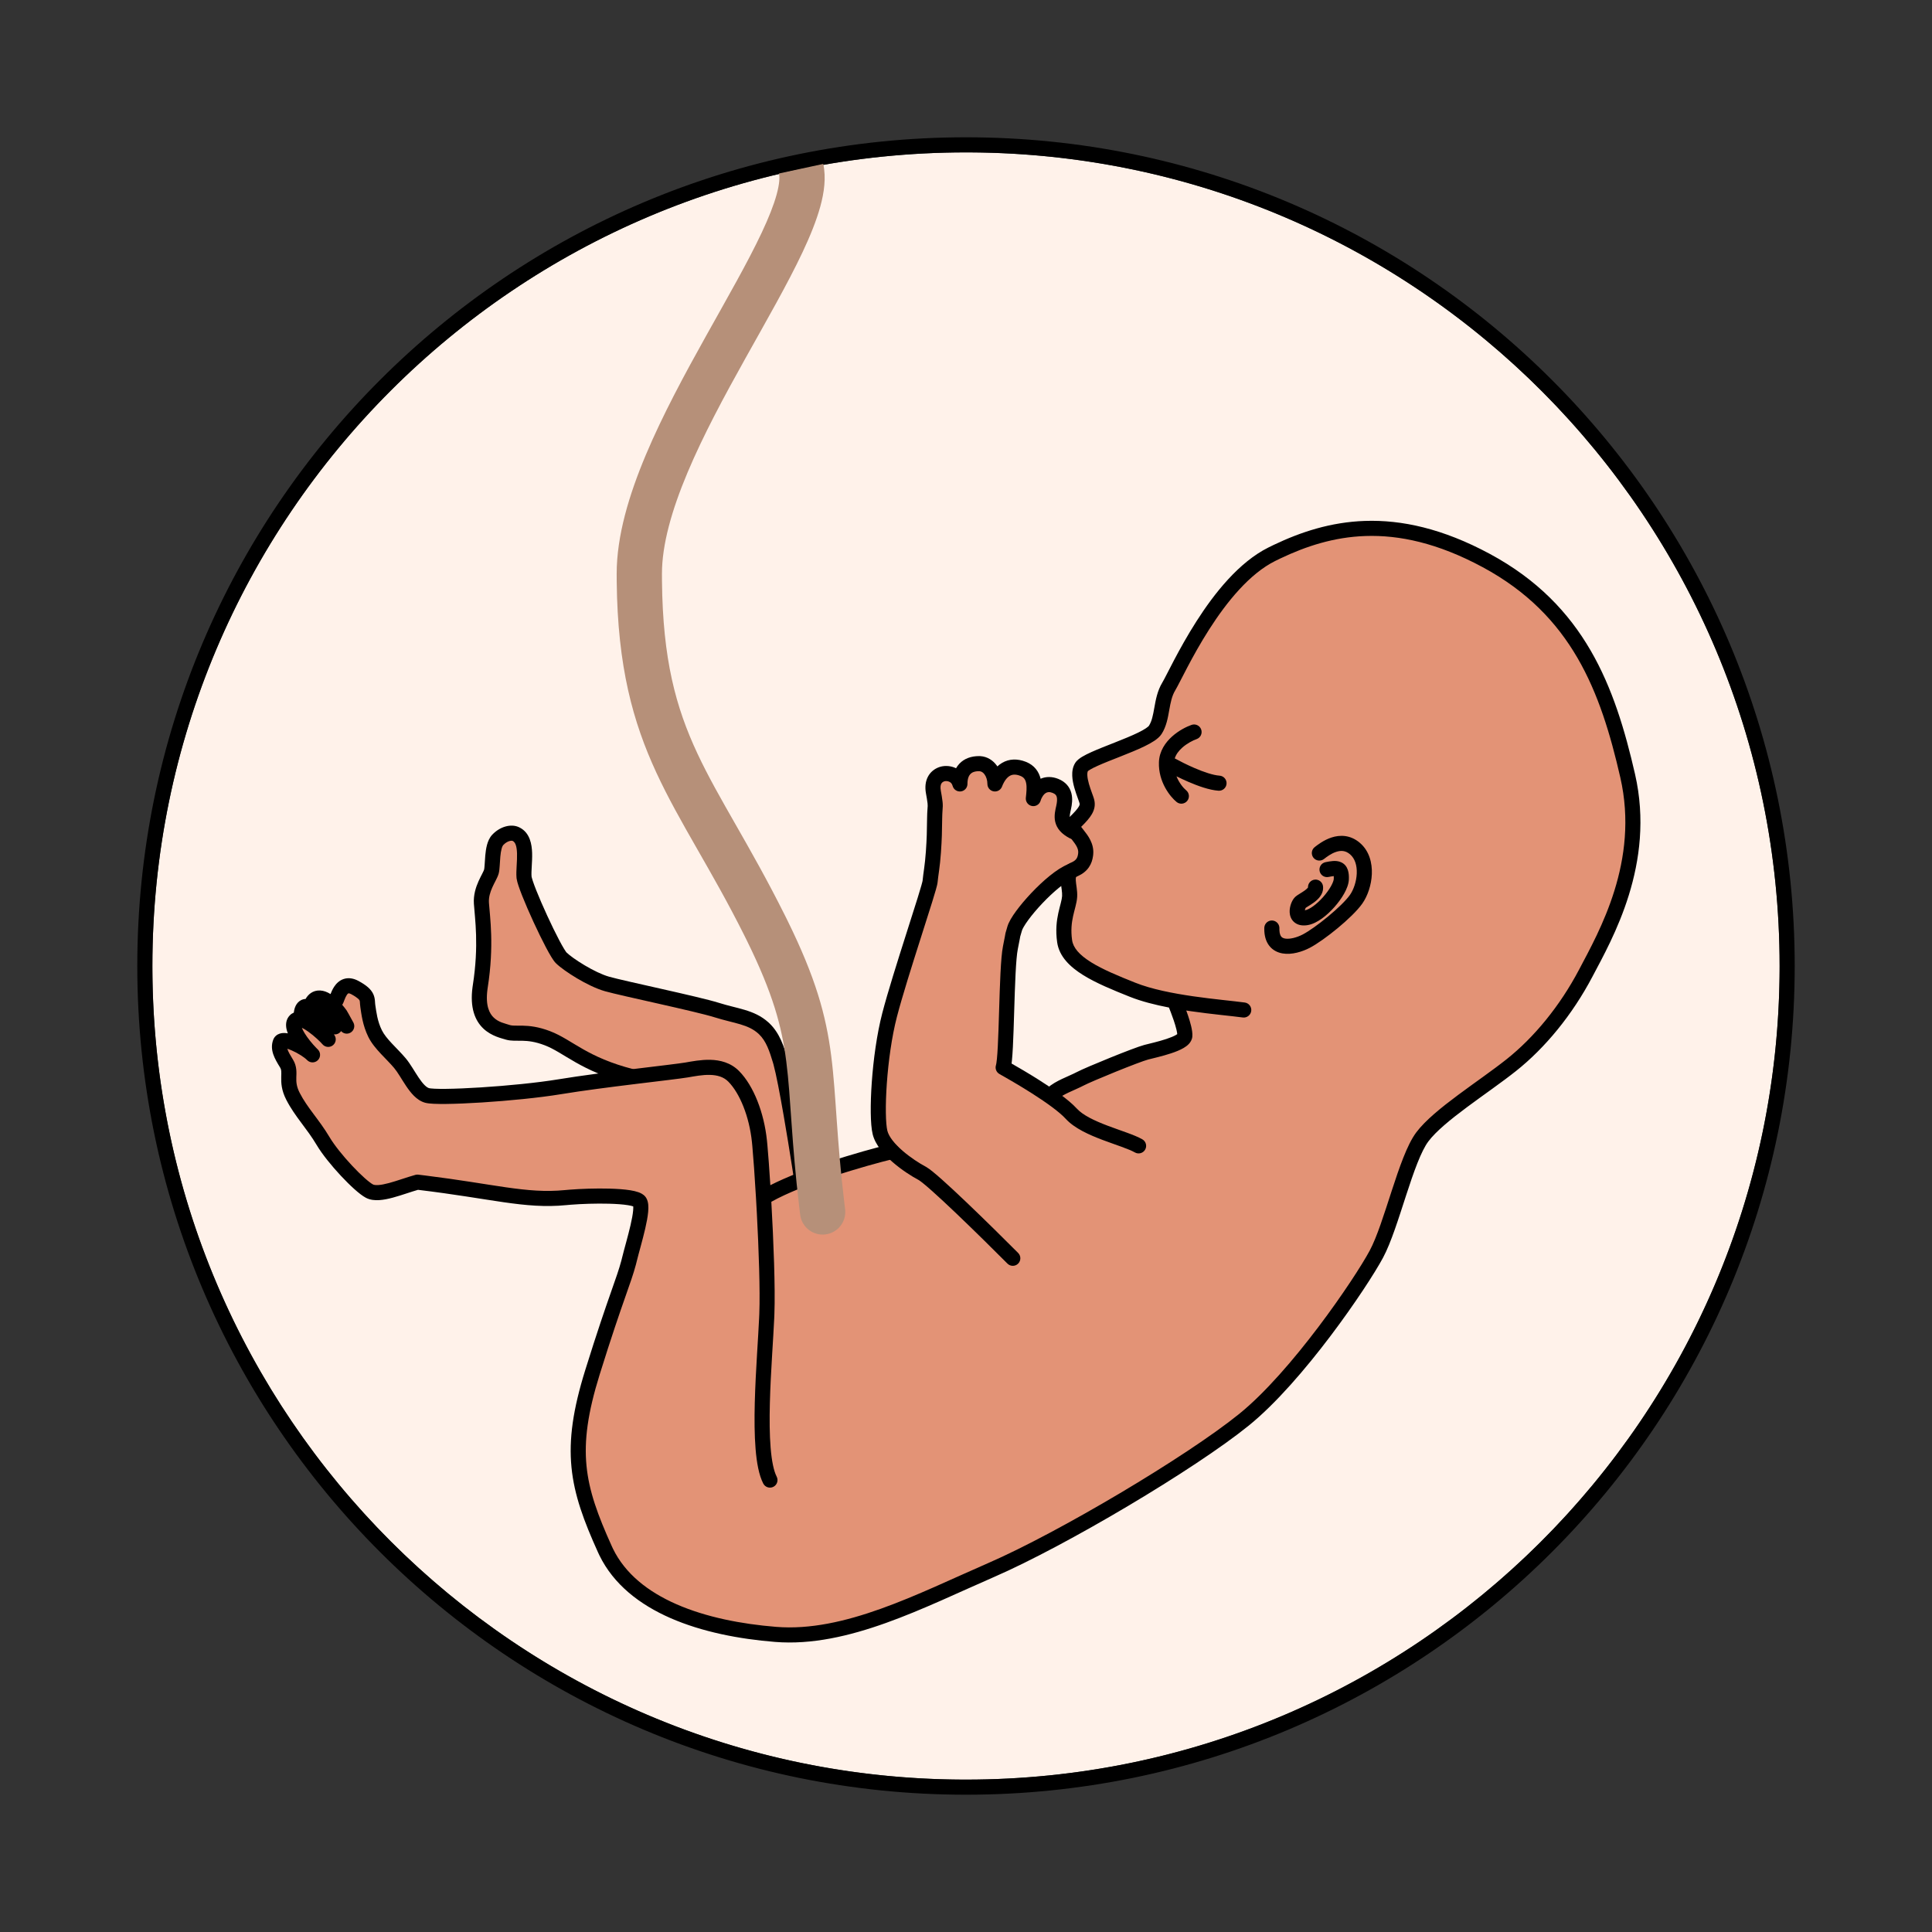 <svg width="512" height="512" viewBox="0 0 512 512" fill="none" xmlns="http://www.w3.org/2000/svg">
<rect x="0" y="0" width="512" height="512" fill="#333333" stroke="none"/>
<path d="M471.617 256C471.617 375.082 375.082 471.617 256 471.617C136.918 471.617 40.383 375.082 40.383 256C40.383 136.918 136.918 40.383 256 40.383C375.082 40.383 471.617 136.918 471.617 256Z" fill="#FFF2EA"/>
<path d="M471.617 256C471.617 137.383 375.835 41.138 257.395 40.388L256 40.383C136.918 40.383 40.383 136.918 40.383 256L40.388 257.395C41.135 375.37 136.63 470.866 254.605 471.613L256 471.617C374.617 471.617 470.863 375.835 471.613 257.395L471.617 256ZM475.617 256C475.617 377.291 377.291 475.617 256 475.617C134.709 475.617 36.383 377.291 36.383 256C36.383 134.709 134.709 36.383 256 36.383C377.291 36.383 475.617 134.709 475.617 256Z" fill="black"/>
<path d="M313.034 270.11L311.347 264.953L301.843 262.801L293.175 259.019L286.082 255.226L281.802 248.421L282.202 242.683L283.535 236.247V232.067L287.462 229.746L288.487 227.107L287.462 223.661L284.468 218.903L287.462 216.665L288.487 213.001L286.438 207.407L286.162 203.624L290.023 201.064L302.946 195.705L306.61 192.908L307.753 185.54L311.496 178.606L316.881 168.553L324.029 158.473L333.617 149.01L348.207 142.773L363.208 139.479L381.739 143.597L393.799 149.01L405.212 156.245L413.272 165.011L419.449 173.011L424.685 183.718L428.214 194.131L431.097 204.603C431.701 206.927 432.608 214.605 432.608 214.605V222.65L431.364 230.033L428.566 239.263L424.846 247.751L420.039 259.571L416.06 265.165L410.583 272.572L401.049 281.989L389.82 289.947L379.143 298.103L375.913 303.106L371.697 313.705L368.506 323.476L364.96 332.616L356.765 345.224L345.891 360.077L337.223 369.493L327.137 378.161L317.642 384.977L306.689 392.029L277.061 409.05L249.048 422.209L231.083 429.576L217.49 432.768L205.592 433.516L192.078 430.758L177.928 427.141L167.444 420.674L160.126 410.875L155.279 401.446L153.824 393.14L153.138 381.774L155.279 371.192L160.126 354.632L166.072 337.093L170.093 320.954L169.069 317.802L162.411 317.014L153.138 317.093H138.343L124.527 314.847L110.325 313.074L100.239 317.014L96.536 314.847L91.296 309.804L85.741 302.437L79.397 293.493L76.6 288.608L76.915 283.486L73.883 278.719L74.395 275.921L79.832 276.867L77.506 270.721L79.832 269.775L80.344 266.702H81.996L82.431 265.165L85.386 264.102L88.774 266.15L91.296 260.753L97.243 264.102L98.113 270.405L101.499 277.103L106.425 282.186L110.325 287.82L112.809 290.302H125.259L143.856 288.805L166.29 285.763L154.406 281.198L145.348 275.111L133.102 272.792L128.464 269.386L127.087 261.198L127.957 253.951V243.951L127.594 237.719L130.203 231.053V225.618L133.102 221.56L136.507 220.763L138.899 224.314V232.067L145.348 248.082L149.768 254.893L157.377 259.314L173.609 264.102L189.116 267.14L198.681 270.405L203.681 273.589L207.956 284.676L211.5 304.728V313.074L222.295 308.662L235.411 304.728L232.753 296.813L233.528 282.026L236.131 265.8L240.561 252.897L245.302 237.559L247.611 229.542V213.001L247.023 206.569L249.764 204.741L253.834 205.406L255.495 203.624L258.278 202.637L261.517 203.122L263.968 205.406L267.789 203.122L271.9 203.624L274.725 208.604L278.629 207.69L281.802 209.642V213.54V217.484L284.809 221.717L287.462 226.027L286.082 228.842L280.991 231.299L275.401 238.212L268.802 246.815L267.133 257.508V262.352C267.133 262.352 267.039 269.462 267.133 269.643C267.228 269.825 266.29 276.146 266.29 276.146V282.77L273.236 288.273L278.675 290.932L286.082 285.338L294.184 282.77L304.031 279.113L311.909 276.956L314.159 274.612L313.034 270.11Z" fill="#E39376"/>
<path d="M394.827 146.79C420.038 160.375 427.994 181.989 433.3 205.152C438.76 228.987 427.211 248.94 422.027 258.791C416.671 268.97 409.476 277.7 401.761 283.83C398.001 286.819 393.071 290.211 388.76 293.417C384.321 296.718 380.527 299.829 378.531 302.485C377.603 303.72 376.629 305.706 375.614 308.268C374.612 310.795 373.628 313.73 372.636 316.774C370.689 322.748 368.67 329.302 366.504 333.33C364.379 337.28 359.08 345.478 352.556 354.107C346.039 362.725 338.173 371.944 330.889 377.83C316.551 389.416 282.421 409.654 263.519 417.88C254.241 421.918 244.484 426.629 234.792 430.098C225.07 433.577 215.154 435.91 205.384 435.125C195.895 434.363 186.059 432.479 177.673 428.806C169.547 425.245 162.632 419.932 158.853 412.187L158.497 411.43C154.722 403.085 152.175 396.257 151.449 388.839C150.721 381.4 151.839 373.542 155.089 363.109C158.302 352.794 160.432 346.656 161.929 342.388C163.246 338.636 164.039 336.419 164.657 334.101L164.912 333.096C165.169 332.032 165.552 330.646 165.943 329.201C166.339 327.735 166.753 326.176 167.094 324.696C167.438 323.203 167.692 321.859 167.787 320.811C167.831 320.33 167.835 319.965 167.815 319.706C167.502 319.598 167.032 319.485 166.395 319.383C165.089 319.172 163.339 319.047 161.381 318.995C157.963 318.903 154.102 319.04 151.254 319.265L150.101 319.366C144.474 319.917 139.462 319.461 133.43 318.595C127.445 317.735 120.536 316.487 110.777 315.316C109.832 315.588 108.822 315.917 107.757 316.265C106.572 316.652 105.32 317.059 104.114 317.383C102.915 317.705 101.676 317.969 100.512 318.043C99.371 318.116 98.095 318.02 96.967 317.424C96.075 316.953 94.996 316.096 93.918 315.132C92.802 314.135 91.564 312.909 90.335 311.593C87.899 308.985 85.383 305.898 83.906 303.413C82.6 301.215 81.222 299.409 79.825 297.53C78.444 295.674 77.045 293.747 75.866 291.45C74.561 288.906 74.492 286.964 74.53 285.441C74.568 283.906 74.602 283.491 74.234 282.899C73.491 281.707 72.804 280.539 72.418 279.399C72.003 278.172 71.904 276.889 72.409 275.539C72.741 274.651 73.444 274.146 74.123 273.923C74.732 273.723 75.345 273.733 75.82 273.785C75.972 273.802 76.126 273.826 76.281 273.855C76.134 273.475 76.012 273.092 75.93 272.711C75.705 271.657 75.698 270.168 76.842 269.037C77.163 268.72 77.509 268.501 77.864 268.356C77.903 268.026 77.963 267.685 78.056 267.354C78.191 266.876 78.433 266.264 78.9 265.739C79.393 265.187 80.105 264.776 80.984 264.731C81.63 263.589 82.848 262.398 84.837 262.489C85.775 262.532 86.695 262.876 87.592 263.441C87.794 262.92 88.107 262.167 88.577 261.463C89.068 260.727 89.858 259.851 91.072 259.449C92.35 259.025 93.701 259.255 95.012 259.967C97.028 261.061 98.308 262.103 98.929 263.46C99.237 264.136 99.322 264.761 99.362 265.233C99.409 265.785 99.397 265.958 99.453 266.322C99.742 268.202 99.994 270.587 101.201 273.029C101.749 274.139 102.672 275.266 103.852 276.53C104.953 277.709 106.384 279.111 107.521 280.464C108.162 281.228 108.761 282.136 109.309 283.002C109.884 283.908 110.395 284.754 110.95 285.577C111.498 286.391 112.013 287.064 112.517 287.564C113.025 288.068 113.42 288.294 113.71 288.375C113.84 288.412 114.284 288.479 115.16 288.521C115.978 288.56 117.033 288.571 118.281 288.557C120.774 288.528 123.964 288.395 127.436 288.174C134.389 287.734 142.371 286.955 148.034 286.022C153.835 285.067 161.385 284.102 167.897 283.304C174.47 282.498 179.894 281.871 181.592 281.583C183.258 281.301 185.754 280.797 188.25 280.86C190.789 280.925 193.623 281.576 195.855 283.831C199.759 287.776 202.484 294.935 203.245 302.197L203.359 303.359C203.585 305.812 203.868 309.635 204.148 314.09C208.525 311.859 214.092 309.758 219.4 307.994C225.985 305.806 232.341 304.082 235.898 303.226C236.972 302.967 238.052 303.628 238.31 304.702C238.569 305.776 237.909 306.856 236.835 307.115C233.378 307.947 227.131 309.64 220.662 311.79C214.66 313.784 208.61 316.128 204.41 318.488C204.998 328.859 205.487 341.286 205.221 348.286L205.174 349.426C205.048 352.172 204.832 355.507 204.619 359.064C204.375 363.148 204.132 367.555 204.022 371.826C203.913 376.104 203.939 380.201 204.223 383.667C204.513 387.205 205.056 389.825 205.827 391.324C206.331 392.307 205.945 393.512 204.962 394.017C203.98 394.522 202.774 394.136 202.269 393.153C201.111 390.901 200.531 387.596 200.236 383.994C199.935 380.32 199.912 376.061 200.023 371.724C200.135 367.381 200.381 362.915 200.626 358.824C200.841 355.23 201.054 351.946 201.177 349.252L201.224 348.134C201.459 341.957 201.087 331.258 200.575 321.568L200.348 317.492C200.01 311.708 199.648 306.678 199.377 303.74L199.267 302.613C198.559 295.858 196.042 289.707 193.012 286.645C191.777 285.396 190.116 284.909 188.148 284.859C186.137 284.808 184.112 285.214 182.261 285.528C180.442 285.836 174.837 286.483 168.384 287.274C161.869 288.073 154.394 289.029 148.685 289.969C142.838 290.932 134.709 291.721 127.689 292.166C124.174 292.389 120.911 292.527 118.328 292.557C117.037 292.572 115.896 292.56 114.969 292.516C114.1 292.475 113.247 292.399 112.636 292.228C111.443 291.895 110.473 291.172 109.699 290.403C108.921 289.631 108.236 288.707 107.633 287.813C107.037 286.928 106.446 285.955 105.931 285.142C105.39 284.288 104.913 283.578 104.458 283.037C103.401 281.778 102.227 280.651 100.928 279.26C99.709 277.954 98.438 276.468 97.614 274.801C96.076 271.688 95.758 268.611 95.5 266.929C95.419 266.402 95.393 265.778 95.376 265.571C95.351 265.284 95.32 265.187 95.291 265.122C95.234 264.997 94.941 264.479 93.104 263.482C92.788 263.311 92.582 263.258 92.474 263.243C92.376 263.229 92.338 263.243 92.329 263.246C92.298 263.256 92.142 263.328 91.904 263.684C91.67 264.035 91.477 264.479 91.296 264.954C91.223 265.144 91.114 265.441 91.035 265.633C90.993 265.736 90.927 265.89 90.842 266.045C90.828 266.07 90.776 266.159 90.689 266.281C90.891 266.52 91.097 266.769 91.303 267.033L91.77 267.647L91.887 267.822L92.409 268.726C92.931 269.646 93.426 270.562 93.655 270.994C94.172 271.97 93.8 273.18 92.824 273.697C91.992 274.139 90.99 273.932 90.392 273.256C90.253 273.462 90.074 273.646 89.855 273.793C89.431 274.078 88.939 274.176 88.47 274.112C88.483 274.128 88.497 274.143 88.51 274.158C89.22 275.003 89.111 276.265 88.265 276.975C87.419 277.686 86.157 277.576 85.447 276.731C84.942 276.129 83.329 274.561 81.651 273.372C81.025 272.929 80.461 272.589 79.996 272.372C80.141 272.753 80.372 273.221 80.699 273.761C81.538 275.147 82.765 276.625 83.791 277.683L84.217 278.11C84.231 278.124 84.245 278.138 84.259 278.153L84.393 278.305C85.016 279.091 84.962 280.235 84.238 280.959C83.465 281.731 82.215 281.741 81.431 280.98C81.41 280.96 81.39 280.937 81.368 280.916C80.628 280.165 78.923 279.067 77.259 278.351C76.84 278.17 76.468 278.033 76.151 277.935C76.167 277.993 76.185 278.054 76.207 278.117C76.425 278.763 76.872 279.569 77.629 280.785C78.761 282.603 78.556 284.399 78.528 285.54C78.5 286.694 78.538 287.895 79.425 289.624C80.438 291.599 81.659 293.295 83.034 295.144C84.393 296.971 85.91 298.956 87.344 301.369C88.609 303.497 90.905 306.343 93.259 308.863C94.426 310.112 95.578 311.25 96.585 312.15C97.628 313.084 98.403 313.659 98.837 313.888C99.034 313.993 99.458 314.102 100.258 314.051C101.036 314.002 101.981 313.813 103.076 313.519C104.164 313.227 105.317 312.854 106.516 312.462C107.693 312.078 108.923 311.674 110.082 311.354L110.271 311.313C110.462 311.279 110.657 311.273 110.85 311.296L112.696 311.52C121.768 312.647 128.477 313.843 133.998 314.636C139.919 315.486 144.559 315.889 149.71 315.385L150.927 315.278C153.918 315.041 157.923 314.901 161.487 314.996C163.519 315.05 165.47 315.182 167.031 315.433C167.806 315.558 168.553 315.723 169.19 315.95C169.705 316.133 170.476 316.467 171.016 317.129L171.12 317.265L171.281 317.514C171.623 318.105 171.741 318.749 171.791 319.243C171.851 319.852 171.83 320.516 171.77 321.174C171.65 322.494 171.347 324.047 170.991 325.594C170.632 327.153 170.202 328.775 169.804 330.245C169.401 331.735 169.04 333.04 168.8 334.034L168.524 335.128C167.852 337.648 166.998 340.024 165.704 343.713C164.217 347.951 162.103 354.041 158.908 364.299C155.749 374.44 154.773 381.731 155.43 388.45C156.09 395.188 158.407 401.524 162.142 409.781L162.445 410.428C165.676 417.051 171.689 421.817 179.278 425.142C187.115 428.576 196.473 430.396 205.705 431.138C214.656 431.857 223.949 429.73 233.445 426.332C242.97 422.923 252.441 418.339 261.923 414.213C280.541 406.109 314.353 386.049 328.375 374.719C335.27 369.147 342.901 360.244 349.365 351.694C355.822 343.155 360.99 335.137 362.981 331.436C364.929 327.813 366.811 321.737 368.833 315.534C369.825 312.49 370.843 309.45 371.896 306.794C372.935 304.173 374.067 301.768 375.334 300.083C377.727 296.898 381.986 293.47 386.373 290.207C390.887 286.849 395.556 283.653 399.273 280.699C406.514 274.945 413.365 266.661 418.487 256.928C423.782 246.867 434.481 228.221 429.401 206.045C424.167 183.197 416.572 163.051 392.929 150.311C380.987 143.875 370.783 141.744 361.856 142.047C353.473 142.332 346.083 144.768 339.294 148.004L337.943 148.662C331.156 152.037 325.132 159.464 320.44 166.807C318.121 170.436 316.177 173.965 314.668 176.829C313.207 179.6 312.053 181.954 311.457 182.939C310.564 184.417 310.228 186.126 309.859 188.193C309.517 190.112 309.131 192.5 307.841 194.505C307.358 195.255 306.607 195.855 305.904 196.326C305.163 196.823 304.277 197.304 303.334 197.764C301.45 198.682 299.152 199.607 296.947 200.478C294.705 201.363 292.568 202.191 290.882 202.951C290.039 203.33 289.363 203.669 288.874 203.964C288.478 204.202 288.33 204.339 288.302 204.36C288.224 204.507 288.128 204.827 288.153 205.438C288.179 206.086 288.332 206.861 288.568 207.703C288.802 208.536 289.093 209.354 289.362 210.095C289.597 210.743 289.895 211.533 290.009 212.071C290.271 213.308 290.091 214.491 289.352 215.764C288.768 216.77 287.824 217.848 286.518 219.124C286.678 219.348 286.912 219.648 287.254 220.082C288.22 221.308 289.956 223.479 289.72 226.344L289.673 226.796C289.536 227.851 289.215 228.897 288.561 229.844C287.855 230.867 286.862 231.627 285.632 232.182L285.383 232.29C285.244 232.348 285.194 232.394 285.185 232.403C285.178 232.41 285.171 232.416 285.16 232.442C285.123 232.528 285.065 232.762 285.094 233.298C285.124 233.847 285.218 234.412 285.323 235.21C285.419 235.938 285.517 236.825 285.459 237.722C285.402 238.604 285.206 239.472 285.004 240.273C284.791 241.125 284.577 241.883 284.379 242.787C284.003 244.509 283.748 246.532 284.116 249.145C284.398 251.142 285.996 253.042 289.147 255.004C292.25 256.937 296.378 258.639 300.897 260.442C305.153 262.139 310.789 263.247 316.237 264.032C318.943 264.422 321.566 264.728 323.907 264.989C326.229 265.248 328.315 265.467 329.875 265.678C330.97 265.826 331.737 266.833 331.589 267.928C331.441 269.022 330.434 269.79 329.339 269.642C327.84 269.439 325.836 269.229 323.464 268.964C321.111 268.702 318.437 268.391 315.666 267.991C315.238 267.929 314.806 267.864 314.372 267.798C314.523 268.211 314.681 268.657 314.836 269.116C315.142 270.025 315.448 271.019 315.667 271.944C315.872 272.81 316.055 273.831 315.98 274.698C315.905 275.559 315.468 276.214 315.061 276.651C314.651 277.091 314.152 277.442 313.675 277.722C312.721 278.282 311.525 278.75 310.371 279.133C308.064 279.9 305.406 280.494 304.266 280.79C303.178 281.073 299.529 282.465 295.701 284.013C291.897 285.553 288.254 287.11 287.211 287.659C286.034 288.278 284.366 288.972 283.175 289.537C281.985 290.101 281.072 290.617 280.481 291.123L280.248 291.339L280.098 291.477C279.316 292.123 278.157 292.085 277.42 291.357C276.684 290.629 276.631 289.471 277.267 288.681L277.404 288.528L277.616 288.321C278.708 287.302 280.175 286.532 281.461 285.922C283.001 285.192 284.222 284.711 285.348 284.119C286.607 283.455 290.462 281.819 294.201 280.306C297.917 278.802 301.858 277.283 303.259 276.919C304.608 276.569 306.971 276.048 309.109 275.338C310.177 274.983 311.059 274.621 311.65 274.273C311.797 274.187 311.905 274.112 311.984 274.053C311.96 273.794 311.901 273.401 311.774 272.865C311.595 272.108 311.331 271.243 311.045 270.394C310.514 268.818 309.944 267.413 309.782 267.008C306.108 266.297 302.484 265.38 299.415 264.156C294.961 262.38 290.49 260.553 287.031 258.398C283.62 256.273 280.695 253.526 280.156 249.704C279.704 246.499 280.023 243.983 280.471 241.934C280.686 240.953 280.945 240.015 281.125 239.299C281.318 238.533 281.435 237.96 281.467 237.464C281.498 236.983 281.449 236.427 281.358 235.732C281.275 235.107 281.141 234.267 281.1 233.514C281.059 232.749 281.087 231.781 281.489 230.852C281.93 229.835 282.729 229.064 283.841 228.599L284.123 228.472C284.74 228.174 285.07 227.858 285.268 227.57C285.473 227.274 285.629 226.876 285.706 226.283L285.734 226.017C285.824 224.922 285.191 223.927 284.113 222.56C283.682 222.014 283.014 221.209 282.648 220.423C282.446 219.991 282.247 219.391 282.299 218.693C282.349 218.034 282.609 217.456 283.002 216.984L283.178 216.788L283.236 216.732C284.786 215.261 285.541 214.363 285.893 213.756C286.167 213.285 286.14 213.107 286.097 212.9C286.057 212.716 285.906 212.297 285.602 211.46C285.332 210.716 284.995 209.773 284.717 208.783C284.442 207.802 284.2 206.69 284.156 205.601C284.113 204.534 284.249 203.268 284.953 202.167C285.419 201.439 286.199 200.906 286.81 200.538C287.498 200.123 288.338 199.709 289.238 199.304C291.035 198.494 293.294 197.62 295.478 196.757C297.698 195.88 299.857 195.009 301.582 194.169C302.443 193.748 303.149 193.358 303.678 193.003C303.94 192.827 304.137 192.675 304.278 192.548C304.347 192.486 304.397 192.436 304.431 192.398C304.465 192.36 304.477 192.339 304.477 192.339C305.252 191.135 305.545 189.607 305.922 187.491C306.273 185.523 306.698 183.078 308.034 180.869C308.553 180.011 309.544 177.971 311.129 174.964C312.665 172.049 314.668 168.413 317.07 164.653C321.821 157.218 328.336 148.972 336.163 145.08L337.572 144.394C344.677 141.007 352.617 138.359 361.72 138.049C371.444 137.719 382.343 140.062 394.827 146.79ZM360.403 223.387C362.92 225.556 363.667 228.762 363.552 231.631C363.437 234.503 362.457 237.414 361.035 239.443C359.684 241.369 357.071 243.84 354.476 245.987C351.864 248.149 349.015 250.191 347.07 251.2C345.149 252.196 342.363 253.098 339.883 252.669C338.571 252.442 337.254 251.822 336.312 250.567C335.446 249.413 335.055 247.934 335.049 246.233L335.053 245.889L335.069 245.685C335.198 244.68 336.07 243.915 337.105 243.942C338.14 243.969 338.971 244.778 339.047 245.789L339.052 245.994L339.053 246.438C339.087 247.407 339.321 247.912 339.511 248.165C339.71 248.431 340.02 248.634 340.563 248.728C341.794 248.94 343.638 248.473 345.229 247.648C346.795 246.837 349.386 245.007 351.926 242.905C354.484 240.789 356.738 238.605 357.76 237.148C358.709 235.793 359.469 233.635 359.555 231.471C359.642 229.304 359.053 227.505 357.792 226.417C356.569 225.363 355.345 225.345 354.106 225.75C352.763 226.188 351.592 227.081 350.873 227.642C350.001 228.321 348.744 228.165 348.066 227.294C347.387 226.422 347.544 225.165 348.415 224.486C349.114 223.942 350.78 222.627 352.864 221.946C355.052 221.232 357.847 221.184 360.403 223.387ZM315.778 192.102C316.82 191.736 317.962 192.284 318.328 193.326C318.694 194.368 318.146 195.509 317.104 195.875C316.123 196.22 314.574 197.001 313.289 198.151C312.341 199.001 311.644 199.95 311.323 200.983C312.718 201.745 314.558 202.677 316.471 203.504C319.058 204.624 321.531 205.444 323.192 205.557C324.294 205.633 325.126 206.588 325.05 207.689C324.975 208.791 324.021 209.623 322.919 209.548C320.523 209.384 317.508 208.311 314.883 207.175C313.806 206.709 312.753 206.212 311.778 205.728C312.504 207.548 313.66 208.879 314.339 209.433C315.195 210.132 315.322 211.391 314.624 212.247C313.925 213.103 312.665 213.231 311.809 212.533C310.119 211.153 306.94 207.239 307.129 201.972C307.236 199.005 308.883 196.728 310.62 195.172C312.359 193.615 314.388 192.59 315.778 192.102ZM355.463 228.532C357.332 229.43 357.536 231.476 357.463 233.084C357.406 234.34 356.856 235.663 356.209 236.817C355.534 238.02 354.63 239.257 353.629 240.385C352.628 241.514 351.489 242.579 350.323 243.418C349.189 244.233 347.876 244.946 346.54 245.165C345.355 245.359 344.111 245.262 343.121 244.501C342.115 243.727 341.819 242.617 341.774 241.782C341.73 240.949 341.912 240.141 342.137 239.515C342.342 238.944 342.691 238.224 343.212 237.726C343.592 237.364 344.179 237.011 344.525 236.797C344.972 236.521 345.403 236.256 345.799 235.967C346.204 235.67 346.459 235.427 346.593 235.247C346.612 235.222 346.624 235.201 346.633 235.185C346.587 234.144 347.352 233.232 348.403 233.112C349.5 232.987 350.491 233.775 350.616 234.872C350.747 236.024 350.295 236.973 349.803 237.634C349.32 238.284 348.695 238.803 348.159 239.195C347.614 239.594 347.043 239.943 346.628 240.2C346.408 240.336 346.24 240.44 346.107 240.529C346.075 240.55 346.048 240.567 346.027 240.582C345.991 240.648 345.946 240.745 345.902 240.867C345.859 240.985 345.825 241.11 345.802 241.229C345.83 241.225 345.859 241.223 345.891 241.218C346.349 241.143 347.072 240.828 347.987 240.17C348.869 239.536 349.792 238.682 350.636 237.73C351.481 236.778 352.208 235.773 352.72 234.86C353.26 233.897 353.452 233.229 353.467 232.903C353.482 232.581 353.475 232.344 353.461 232.175C353.128 232.202 352.691 232.278 352.072 232.404C350.99 232.625 349.934 231.927 349.713 230.845C349.492 229.763 350.19 228.706 351.272 228.485C351.918 228.353 352.608 228.222 353.246 228.179C353.866 228.137 354.683 228.157 355.463 228.532Z" fill="black"/>
<path d="M137.696 219.298C140.493 220.704 140.946 223.853 141.015 226.04C141.053 227.271 140.976 228.543 140.915 229.619C140.851 230.759 140.812 231.627 140.869 232.271L140.883 232.358C140.895 232.422 140.915 232.507 140.942 232.614C140.998 232.831 141.081 233.109 141.191 233.445C141.413 234.118 141.727 234.967 142.114 235.943C142.887 237.893 143.923 240.28 145.015 242.65C146.106 245.021 147.242 247.352 148.214 249.191C148.701 250.112 149.137 250.891 149.499 251.483C149.68 251.779 149.833 252.013 149.956 252.187C150.09 252.374 150.149 252.433 150.139 252.424C150.907 253.171 152.723 254.501 154.944 255.82C157.154 257.134 159.542 258.303 161.409 258.834C163.45 259.415 169.343 260.721 175.495 262.11C181.545 263.477 187.863 264.928 190.527 265.767C191.751 266.152 192.916 266.456 194.057 266.747C195.181 267.033 196.317 267.314 197.393 267.64C199.577 268.301 201.703 269.195 203.64 270.94L203.915 271.196C206.694 273.864 207.792 277.521 208.681 280.473L208.831 280.996C209.601 283.797 210.638 289.278 211.627 294.98C212.426 299.585 213.209 304.429 213.816 308.324L214.359 311.858L214.379 312.062C214.428 313.075 213.703 313.98 212.679 314.134C211.655 314.289 210.696 313.638 210.444 312.656L210.403 312.456L209.864 308.939C209.259 305.063 208.48 300.242 207.685 295.663C206.683 289.885 205.68 284.636 204.985 282.098L204.85 281.626C203.913 278.515 203.044 275.905 201.15 274.086L200.963 273.912C199.64 272.721 198.141 272.045 196.234 271.468C195.265 271.175 194.237 270.92 193.07 270.623C191.919 270.33 190.663 270.003 189.325 269.582C186.862 268.806 180.758 267.4 174.613 266.012C168.57 264.647 162.495 263.302 160.314 262.682C157.96 262.012 155.226 260.641 152.9 259.259C150.586 257.884 148.454 256.364 147.35 255.291C146.913 254.866 146.471 254.199 146.086 253.569C145.664 252.879 145.185 252.02 144.678 251.06C143.662 249.138 142.493 246.738 141.381 244.323C140.269 241.907 139.203 239.452 138.396 237.418C137.993 236.402 137.647 235.473 137.392 234.696C137.185 234.067 136.991 233.406 136.911 232.851L136.884 232.62C136.797 231.633 136.863 230.455 136.922 229.395C136.985 228.27 137.049 227.186 137.017 226.165C136.952 224.057 136.503 223.214 135.931 222.891L135.814 222.833C135.811 222.832 135.54 222.746 135.031 222.885C134.558 223.015 133.954 223.324 133.357 223.956C133.267 224.05 133.091 224.329 132.925 224.942C132.767 225.527 132.664 226.242 132.59 227.038C132.516 227.843 132.48 228.609 132.43 229.382C132.385 230.06 132.324 230.889 132.148 231.522C131.974 232.146 131.638 232.812 131.368 233.341C131.065 233.936 130.759 234.516 130.468 235.168C129.892 236.459 129.482 237.814 129.577 239.251C129.822 242.941 131 250.528 129.256 261.684L129.192 262.127C128.583 266.62 129.766 268.662 130.873 269.699C132.208 270.951 133.767 271.199 135.066 271.635L135.299 271.699C135.55 271.755 135.866 271.788 136.307 271.8C136.601 271.808 136.917 271.807 137.295 271.806C137.664 271.804 138.081 271.802 138.529 271.812C140.378 271.854 142.705 272.094 145.771 273.267C147.329 273.862 148.738 274.626 150.13 275.443C151.582 276.296 152.877 277.121 154.525 278.055C157.684 279.847 161.708 281.777 167.921 283.367C168.991 283.641 169.637 284.731 169.363 285.801C169.089 286.871 168 287.516 166.929 287.242C160.318 285.551 155.965 283.471 152.551 281.534C150.912 280.605 149.37 279.636 148.105 278.893C146.781 278.115 145.593 277.481 144.343 277.003C141.793 276.028 139.935 275.845 138.439 275.811C138.051 275.802 137.684 275.804 137.311 275.805C136.949 275.807 136.567 275.808 136.198 275.798C135.553 275.78 134.84 275.726 134.108 275.523L133.793 275.427C133.137 275.207 130.299 274.645 128.137 272.618C125.855 270.478 124.495 267.024 125.227 261.598L125.304 261.067C126.961 250.463 125.846 243.433 125.587 239.516C125.43 237.15 126.119 235.099 126.815 233.538C127.16 232.765 127.533 232.058 127.805 231.525C128.111 230.924 128.247 230.618 128.294 230.448C128.339 230.287 128.388 229.891 128.438 229.122C128.482 228.448 128.526 227.545 128.607 226.669C128.689 225.785 128.818 224.807 129.064 223.898C129.302 223.017 129.701 222 130.451 221.207C132.553 218.985 135.422 218.295 137.418 219.168L137.696 219.298Z" fill="black"/>
<path d="M285.338 218.599C286.318 219.109 286.697 220.317 286.187 221.296C285.677 222.276 284.469 222.657 283.49 222.146C281.322 221.017 280.046 219.575 279.635 217.755C279.273 216.151 279.699 214.543 279.916 213.568C280.148 212.525 280.193 211.747 280.052 211.204C279.952 210.818 279.741 210.438 278.966 210.128C278.128 209.793 277.561 209.905 277.146 210.154C276.67 210.44 276.122 211.077 275.755 212.238L275.689 212.417C275.32 213.288 274.38 213.789 273.437 213.592C272.495 213.394 271.837 212.557 271.849 211.612L271.859 211.421C272.014 209.979 272.157 208.675 271.944 207.565C271.763 206.618 271.365 205.989 270.386 205.607C269.091 205.102 268.228 205.249 267.596 205.616C266.883 206.03 266.135 206.919 265.535 208.471L265.464 208.635C265.071 209.432 264.191 209.882 263.303 209.717C262.356 209.54 261.67 208.714 261.67 207.751C261.67 206.748 261.364 205.831 260.91 205.214C260.53 204.697 260.099 204.441 259.639 204.385L259.442 204.373C258.221 204.373 257.543 204.726 257.154 205.138C256.748 205.569 256.384 206.358 256.384 207.75L256.376 207.937C256.291 208.859 255.576 209.613 254.642 209.734C253.645 209.863 252.708 209.233 252.451 208.262C252.287 207.642 251.93 207.32 251.511 207.146C251.022 206.942 250.497 206.967 250.21 207.073C249.828 207.215 249.59 207.428 249.447 207.704C249.297 207.993 249.145 208.558 249.331 209.573L249.581 210.993C249.785 212.227 249.858 212.953 249.845 213.656C249.838 214.083 249.797 214.52 249.768 214.932C249.736 215.377 249.702 215.96 249.689 216.845C249.639 220.574 249.618 222.166 249.359 225.93C249.227 227.84 249.048 229.342 248.879 230.61C248.707 231.905 248.561 232.854 248.473 233.797C248.429 234.27 248.224 235.041 248.008 235.805C247.766 236.658 247.431 237.765 247.032 239.052C246.233 241.628 245.156 244.987 244.003 248.604C241.687 255.867 239.069 264.157 237.684 269.498C236.324 274.746 235.434 281.292 235.021 287.093C234.816 289.987 234.73 292.668 234.761 294.879C234.792 297.137 234.943 298.766 235.155 299.636C235.534 301.198 237.039 303.1 239.213 304.983C241.308 306.797 243.699 308.318 245.3 309.168L245.503 309.283C245.993 309.573 246.57 310.009 247.154 310.48C247.86 311.049 248.702 311.771 249.636 312.602C251.507 314.265 253.801 316.408 256.212 318.707C261.038 323.309 266.377 328.589 269.821 332.048C270.6 332.83 270.598 334.096 269.815 334.876C269.033 335.655 267.766 335.653 266.986 334.87C263.558 331.427 258.245 326.172 253.452 321.601C251.055 319.314 248.798 317.21 246.978 315.592C246.067 314.782 245.278 314.105 244.643 313.594C244.139 313.188 243.793 312.934 243.585 312.798L243.423 312.7C241.599 311.731 238.95 310.046 236.594 308.006C234.317 306.034 231.961 303.432 231.268 300.581C230.943 299.245 230.793 297.233 230.761 294.933C230.729 292.587 230.819 289.791 231.032 286.81C231.455 280.86 232.371 274.056 233.812 268.494C235.23 263.025 237.888 254.618 240.192 247.389C241.349 243.76 242.418 240.423 243.211 237.867C243.608 236.589 243.93 235.52 244.158 234.715C244.273 234.312 244.36 233.989 244.419 233.745C244.487 233.467 244.494 233.39 244.491 233.428C244.588 232.38 244.756 231.274 244.914 230.083C245.076 228.866 245.245 227.453 245.369 225.655C245.62 222.003 245.639 220.498 245.69 216.79C245.703 215.816 245.741 215.156 245.778 214.645C245.817 214.101 245.841 213.869 245.846 213.587C245.853 213.225 245.824 212.794 245.638 211.67L245.396 210.293C245.093 208.641 245.239 207.127 245.897 205.86C246.562 204.579 247.644 203.757 248.82 203.322C250.091 202.851 251.664 202.876 253.051 203.454C253.156 203.498 253.26 203.546 253.364 203.596C253.607 203.166 253.897 202.763 254.242 202.397C255.572 200.984 257.422 200.374 259.441 200.374L259.819 200.385C261.682 200.507 263.161 201.523 264.132 202.845C264.196 202.93 264.258 203.017 264.317 203.106C264.704 202.745 265.127 202.425 265.588 202.157C267.451 201.076 269.617 201.014 271.839 201.88C274.189 202.797 275.319 204.549 275.774 206.374C277.221 205.752 278.848 205.773 280.452 206.414C282.376 207.184 283.495 208.548 283.924 210.197C284.312 211.689 284.087 213.237 283.821 214.436C283.539 215.703 283.414 216.33 283.537 216.875C283.611 217.205 283.857 217.827 285.338 218.599ZM302.733 301.932C303.692 302.48 304.025 303.702 303.477 304.661C302.929 305.619 301.707 305.952 300.748 305.404C299.972 304.961 298.782 304.479 297.232 303.913C295.762 303.376 293.925 302.747 292.179 302.086C288.723 300.78 284.762 299.052 282.432 296.501C280.673 294.575 276.99 291.98 273.246 289.606C269.572 287.277 266.078 285.306 264.868 284.625C264.037 284.158 263.651 283.17 263.946 282.264C264 282.097 264.096 281.592 264.192 280.634C264.282 279.736 264.359 278.592 264.429 277.26C264.567 274.596 264.668 271.274 264.773 267.845C264.877 264.43 264.984 260.913 265.137 257.9C265.288 254.935 265.488 252.303 265.805 250.739C266.364 247.981 266.413 247.567 266.438 247.423C266.481 247.168 266.572 246.92 266.581 246.889C266.632 246.73 266.739 246.377 266.965 245.567C267.301 244.363 268.232 242.869 269.28 241.439C270.382 239.934 271.797 238.257 273.334 236.634C274.871 235.012 276.557 233.415 278.208 232.083C279.831 230.773 281.533 229.628 283.091 229.017L284.551 232.74C283.559 233.129 282.232 233.976 280.72 235.196C279.236 236.393 277.681 237.862 276.238 239.386C274.795 240.909 273.492 242.457 272.507 243.802C271.466 245.222 270.94 246.203 270.818 246.641C270.586 247.473 270.465 247.874 270.395 248.095C270.384 248.131 270.374 248.161 270.367 248.185C270.362 248.212 270.357 248.246 270.35 248.286C270.33 248.404 270.302 248.572 270.256 248.82C270.166 249.314 270.009 250.134 269.726 251.534C269.478 252.757 269.286 255.089 269.133 258.102C268.982 261.067 268.875 264.541 268.771 267.967C268.667 271.381 268.565 274.751 268.424 277.467C268.353 278.824 268.271 280.042 268.172 281.032C268.144 281.308 268.112 281.582 268.078 281.847C269.769 282.81 272.522 284.41 275.388 286.227C279.084 288.57 283.215 291.425 285.386 293.803C286.986 295.555 290.057 297.009 293.593 298.346C295.343 299.007 296.992 299.567 298.604 300.156C300.136 300.716 301.626 301.298 302.733 301.932ZM285.683 230.148C286.086 231.176 285.58 232.337 284.551 232.74L283.091 229.017C284.119 228.613 285.28 229.12 285.683 230.148Z" fill="black"/>
<path d="M163.424 152.046C163.424 141.983 166.71 131.109 171.151 120.552C175.623 109.922 181.503 99.078 187.114 89.022C192.803 78.826 198.133 69.578 201.853 61.673C203.703 57.741 205.047 54.359 205.818 51.546C206.615 48.642 206.643 46.895 206.444 45.978L218.173 43.441C218.966 47.11 218.398 51.049 217.392 54.72C216.36 58.481 214.694 62.565 212.71 66.782C208.76 75.176 203.121 84.96 197.593 94.868C191.987 104.915 186.402 115.247 182.213 125.204C177.993 135.234 175.424 144.36 175.424 152.046L175.434 154.037C175.847 195.342 189.182 204.918 208.007 242.568L208.735 244.039C216.117 259.065 218.886 268.926 220.273 279.756C220.967 285.169 221.314 290.817 221.768 297.212C222.197 303.26 222.733 310.182 223.753 318.711L223.964 320.438L223.994 320.745C224.226 323.911 221.935 326.736 218.749 327.132C215.563 327.527 212.651 325.349 212.101 322.223L212.055 321.917L211.838 320.133C210.785 311.327 210.232 304.19 209.797 298.062C209.329 291.467 209.009 286.266 208.37 281.281C207.176 271.965 204.862 263.366 197.956 249.312L197.273 247.935C179.651 212.69 163.924 199.204 163.436 154.213L163.424 152.046Z" fill="#B69079"/>
</svg>

